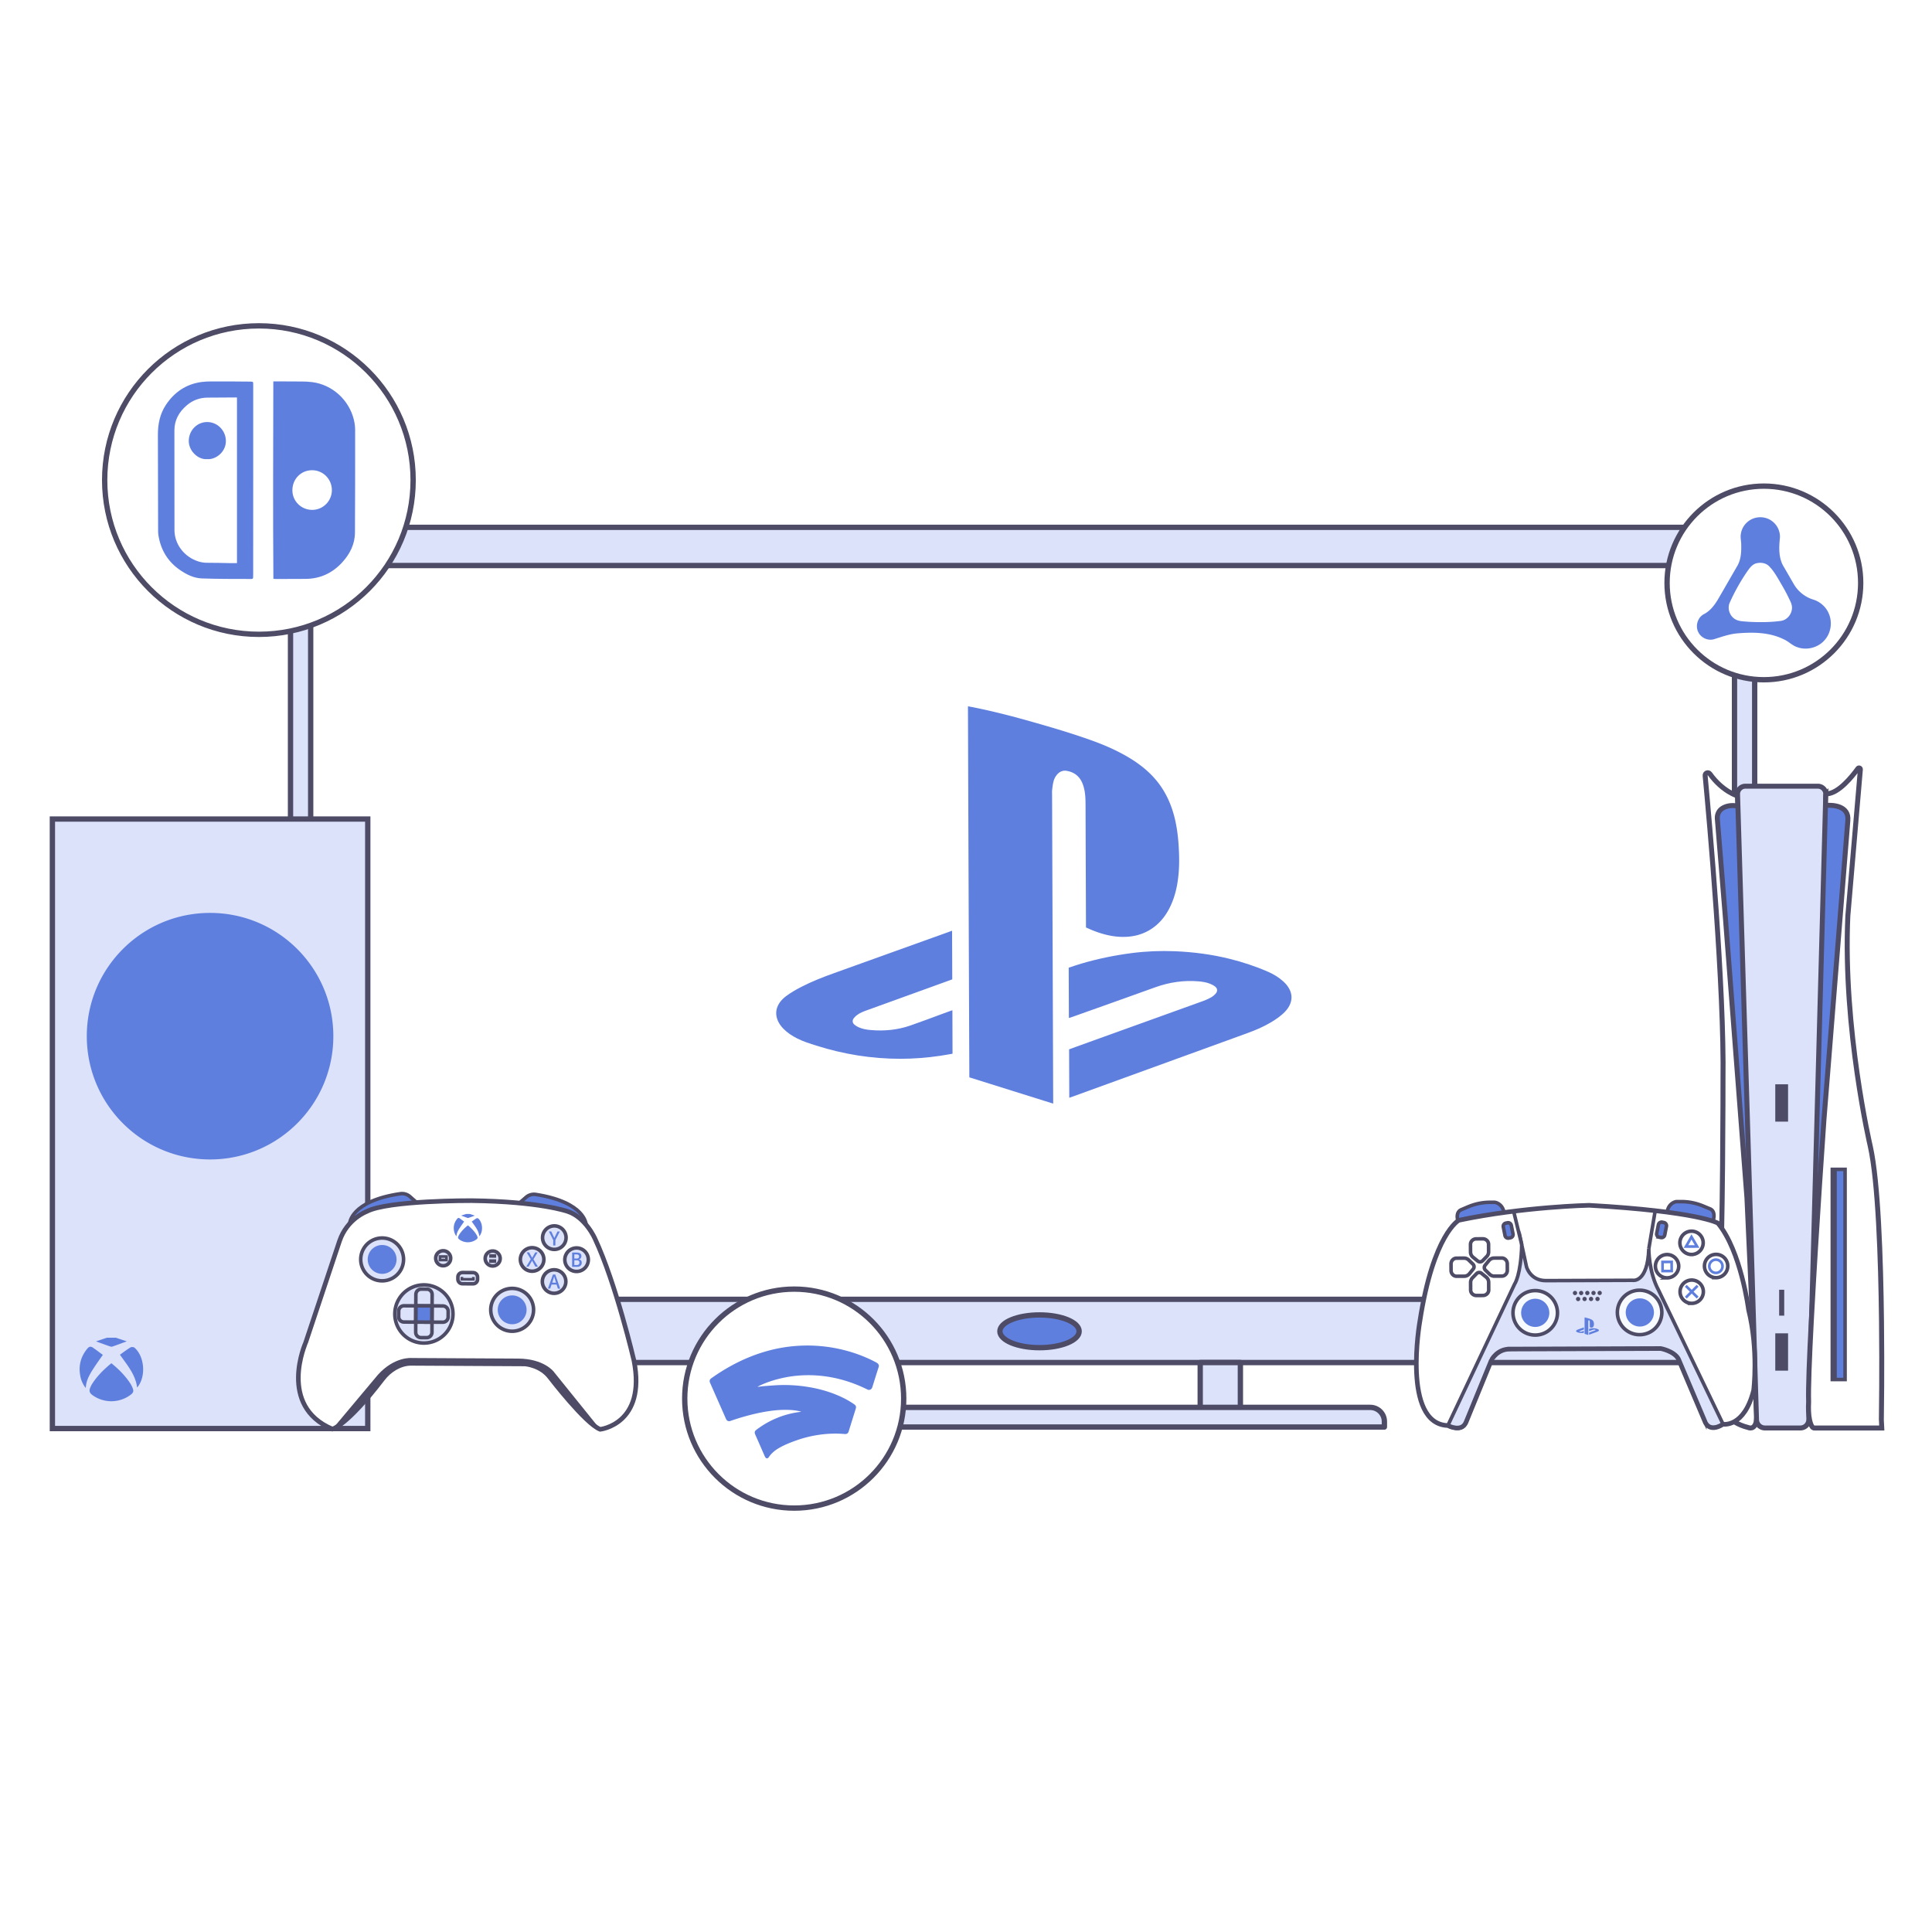 <svg xmlns="http://www.w3.org/2000/svg" width="544" height="544" fill="none" viewBox="0 0 544 544"><path fill="#fff" d="M0 0h544v544H0z"/><g clip-path="url(#a)"><path fill="#DBE2F9" stroke="#4D4B66" stroke-linecap="round" stroke-linejoin="round" stroke-miterlimit="10" stroke-width="1.5" d="M481.36 383.66H81.8V148.48h412.27v235.18z"/><path fill="#fff" stroke="#4D4B66" stroke-linecap="round" stroke-linejoin="round" stroke-miterlimit="10" stroke-width="1.5" d="M477.809 365.85H87.479V159.24h400.91v206.61z"/><path fill="#5F7FDF" stroke="#4D4B66" stroke-linecap="round" stroke-linejoin="round" stroke-miterlimit="10" stroke-width="1.5" d="M292.699 379.47c6.164 0 11.16-2.064 11.16-4.61s-4.996-4.61-11.16-4.61-11.16 2.064-11.16 4.61 4.997 4.61 11.16 4.61"/><path fill="#DBE2F9" stroke="#4D4B66" stroke-linecap="round" stroke-linejoin="round" stroke-miterlimit="10" stroke-width="1.5" d="M247.45 383.66h-11.31v12.62h11.31zm101.809 0h-11.31v12.62h11.31zm40.551 18.15H195.59v-1.53c0-2.21 1.79-4 4-4h186.22c2.21 0 4 1.79 4 4z"/><path fill="#5F7FDF" d="M529.771 372.05h-45.7c1.14-27.26 1.09-67.86 1.09-67.86.38-26.22-3.85-73.2-5.03-85.8-.07-.75.9-1.11 1.34-.49 3.54 4.97 7.79 6.21 7.79 6.21l.1 2.87-.1-3.31c-.04-1.25.96-2.28 2.2-2.28h20.44a2.21 2.21 0 0 1 2.2 2.27l-.06 2.28.06-2.06c0-.2.15-.37.35-.38 3.32-.21 7.08-4.89 8.69-7.13.23-.31.72-.13.69.26l-3.53 41.29c-1.43 31.74 6.32 64.81 6.32 64.81 2.21 9.99 2.95 31.47 3.15 49.32"/><path stroke="#000" stroke-miterlimit="10" d="M494.66 398.94c-.03 0-.06-.01-.09-.01m14.89.54h-.14"/><path fill="#fff" stroke="#4D4B66" stroke-miterlimit="10" stroke-width="1.4" d="M494.591 399.77c-.4 3.16-2.39 2.17-2.39 2.17-11.13-2.82-9.05-14.69-9.05-14.69.37-4.09.67-9.34.91-15.2 1.14-27.26 1.09-67.86 1.09-67.86.38-26.22-3.85-73.2-5.03-85.8-.07-.75.9-1.11 1.34-.49 3.54 4.97 7.79 6.21 7.79 6.21l.1 2.87c-1.96-.42-3.46.04-4.4.64-.97.62-1.49 1.74-1.4 2.89l2.26 27.71 6.08 79.05s.83 18.24 1.58 34.78c.3 6.69.6 13.1.81 17.92.18 4.02.31 6.92.36 7.96.04.73.02 1.34-.05 1.84Z"/><path fill="#DBE2F9" stroke="#4D4B66" stroke-miterlimit="10" stroke-width="1.4" d="m514.091 223.66-.06 2.28-.02.53-3.89 143.41-.06 2.17-.72 26.63-.03 1.09a2.38 2.38 0 0 1-2.38 2.31h-9.96c-1.29 0-2.34-1.02-2.38-2.31v-.01l-.3-9.8-.54-17.92-4.4-145.08-.1-3.31c-.04-1.25.96-2.28 2.2-2.28h20.44c1.24.02 2.23 1.05 2.2 2.29Z"/><path fill="#fff" stroke="#4D4B66" stroke-miterlimit="10" stroke-width="1.4" d="M529.74 399.92c0 .2.11 2.17.11 2.17h-18.99c-.84.04-1.35-1.96-1.52-3.4-.21-1.77-.09-3.8-.08-4v-.03c-.13-3.6.21-12.26.75-22.6l.12-2.17c1.27-23.66 3.44-54.56 3.44-54.56l6.73-84.24c.43-4.29-4.37-4.4-5.8-4.33-.21.01-.47-.06-.48-.27l.02-.53.06-2.06c0-.2.15-.37.35-.38 3.32-.21 7.08-4.89 8.69-7.13.23-.31.72-.13.69.26l-3.53 41.29c-1.43 31.74 6.32 64.81 6.32 64.81 2.22 9.98 2.96 31.46 3.16 49.32.16 14.05-.01 25.69-.04 27.85Z"/><path fill="#5F7FDF" stroke="#4D4B66" stroke-miterlimit="10" d="M519.522 329.26h-3.59v59.18h3.59z"/><path fill="#4D4B66" d="M517.192 329.26h-1.26v59.18h1.26zm-13.721 46.17h-3.6v10.51h3.6zm0-70.12h-3.6v10.51h3.6zm-1.08 57.85h-1.43v7.29h1.43z"/><path fill="#fff" d="M493.681 391.46c-2.68 10.6-8.61 9.55-8.61 9.55-4.17 2.64-5.15-.85-5.15-.85l-7.45-17.55c-1.27-2.23-4.96-2.9-4.96-2.9l-42.54.15c-3.6.01-5.14 3.13-5.14 3.13l-7.12 17.41c-1.25 3.11-5.15.99-5.15.99-13.01-.44-7.87-29.4-7.87-29.4 3.36-21.74 9.35-27.24 10.7-28.22-.23-.89-.43-2.47.84-3.09l2.04-.87c1.96-.83 4.08-1.27 6.21-1.27h1.28s2.16.23 2.62 2.88c8.32-1.14 15.64-1.65 19.94-1.87 2.51-.13 5.02-.11 7.52.05 7.83.5 13.85 1.11 18.46 1.71.42-2.71 2.61-2.96 2.61-2.96h1.28c2.13-.01 4.25.41 6.22 1.23l2.05.85c1.47.7 1 2.69.77 3.43 1.01.34 1.36.54 1.36.54 6.54 7.85 8.64 24.35 8.64 24.35 2.87 11.44 1.45 22.71 1.45 22.71"/><path fill="#5F7FDF" d="M410.49 343.76c-.23-.89-.43-2.47.85-3.09l2.04-.87c1.97-.83 4.08-1.27 6.21-1.27h1.28s2.16.23 2.62 2.88"/><path stroke="#4D4B66" stroke-miterlimit="10" d="M410.49 343.76c-.23-.89-.43-2.47.85-3.09l2.04-.87c1.97-.83 4.08-1.27 6.21-1.27h1.28s2.16.23 2.62 2.88"/><path fill="#5F7FDF" d="M469.42 341.3c.42-2.71 2.61-2.96 2.61-2.96h1.28c2.13-.01 4.25.41 6.22 1.23l2.05.85c1.47.7 1 2.68.77 3.42"/><path stroke="#4D4B66" stroke-miterlimit="10" d="M469.42 341.3c.42-2.71 2.61-2.96 2.61-2.96h1.28c2.13-.01 4.25.41 6.22 1.23l2.05.85c1.47.7 1 2.68.77 3.42m-66.58 14.77-1.14 1.17c-.36.36-.55.84-.55 1.34l.01 2.11c0 .86.74 1.56 1.64 1.55l1.82-.01c.9 0 1.63-.7 1.63-1.56l-.01-2.14c0-.57-.26-1.11-.72-1.48l-1.29-1.05c-.4-.34-1.02-.31-1.39.07Zm1.691-3.62 1.14-1.17c.36-.36.55-.84.55-1.34l-.01-2.11c0-.86-.74-1.56-1.64-1.55l-1.82.01c-.9 0-1.63.7-1.63 1.56l.01 2.14c0 .57.26 1.11.72 1.48l1.29 1.05c.41.34 1.02.3 1.39-.07Zm-2.721.96-1.17-1.14c-.36-.36-.84-.55-1.34-.55l-2.11.01c-.86 0-1.56.74-1.55 1.64l.01 1.82c0 .9.7 1.63 1.56 1.63l2.14-.01c.57 0 1.11-.26 1.48-.72l1.05-1.29c.34-.41.31-1.02-.07-1.39Zm3.512 1.69 1.17 1.14c.36.36.84.55 1.34.55l2.11-.01c.86 0 1.56-.74 1.55-1.64l-.01-1.82c0-.9-.7-1.63-1.56-1.63l-2.14.01c-.57 0-1.11.26-1.48.72l-1.05 1.29c-.34.4-.31 1.02.07 1.39Zm51.149 2.17a3.28 3.28 0 1 0 0-6.56 3.28 3.28 0 0 0 0 6.56Zm13.75-.05a3.28 3.28 0 1 0 .001-6.559 3.28 3.28 0 0 0-.001 6.559Zm-6.81 7.23a3.28 3.28 0 1 0 0-6.56 3.28 3.28 0 0 0 0 6.56Zm-.049-13.76a3.28 3.28 0 1 0 0-6.56 3.28 3.28 0 0 0 0 6.56Z"/><path fill="#DBE2F9" stroke="#4D4B66" stroke-miterlimit="10" d="M485.17 401 467 363.27c-2.79-5.13-2.74-11.64-2.74-11.64-.33 9.75-4.56 8.87-4.56 8.87l-24.4.09c-4.44.02-5.48-3.9-5.48-3.9l-1.33-6.16c-.26 8.6-2 11-2 11l-18.82 39.87s4.38 2.51 5.36-1.53l6.74-16.47s1.46-3.9 6.27-3.53l41.57-.15s4.06.76 5.07 3.15l7.34 17.29c0-.01.89 3.39 5.15.84Z"/><path stroke="#4D4B66" stroke-miterlimit="10" d="m428.491 350.51-2.29-9.46m38.061 10.57 1.8-10.73"/><path stroke="#5F7FDF" stroke-miterlimit="10" stroke-width="0.75" d="M483.151 358.41a1.86 1.86 0 1 0 0-3.72 1.86 1.86 0 0 0 0 3.72Zm-12.462-3.093-2.57.009.009 2.57 2.57-.009zm5.591-7.037.79 1.35.79 1.35-1.57.01h-1.56l.78-1.36zm-1.61 13.77 3.34 3.32m-.01-3.34-3.32 3.35"/><path fill="#F7FAFF" stroke="#4D4B66" stroke-miterlimit="10" d="M432.281 375.92a6.26 6.26 0 1 0 0-12.521 6.26 6.26 0 0 0 0 12.521Z"/><path fill="#5F7FDF" d="M432.281 373.63a3.97 3.97 0 1 0 0-7.94 3.97 3.97 0 0 0 0 7.94"/><path fill="#F7FAFF" stroke="#4D4B66" stroke-miterlimit="10" d="M461.67 375.81a6.26 6.26 0 1 0 0-12.52 6.26 6.26 0 0 0 0 12.52Z"/><path fill="#5F7FDF" d="M461.671 373.52a3.97 3.97 0 1 0 .001-7.939 3.97 3.97 0 0 0-.001 7.939m-15.499-2.57c.03.01.05.01.08.01.25.05.5.11.74.18s.47.14.7.22c.16.06.33.13.48.22.13.08.26.17.36.3.11.13.18.29.22.46.03.12.05.24.05.37q.015.15 0 .3c-.01.16-.04.32-.12.46-.06.12-.14.21-.26.28-.09.05-.19.08-.29.08a.97.97 0 0 1-.49-.12v-.03c0-.5 0-1-.01-1.5 0-.07 0-.14-.02-.21-.01-.02-.01-.04-.02-.06a.27.27 0 0 0-.19-.15c-.05-.01-.09.01-.13.05-.02.03-.04.06-.04.09-.01.03-.01.07-.02.1v.06c0 1.27.01 2.54.01 3.8v.04c-.35-.11-.7-.22-1.04-.33 0-1.54 0-3.07-.01-4.62"/><path fill="#5F7FDF" d="M447.432 374.83v-.63c.05-.02.1-.04.16-.05.21-.06.42-.1.63-.13.18-.02.35-.03.53-.02.23.01.46.04.69.1.16.04.32.09.48.16.07.03.13.07.19.12.03.03.06.06.07.09q.06.105 0 .21c-.02.04-.05.07-.08.1-.06.06-.14.1-.21.14-.09.05-.19.08-.29.12-.71.26-1.42.51-2.13.77-.01 0-.02.01-.03.01v-.6c.03-.01.06-.02.08-.03.53-.19 1.05-.38 1.58-.57a.5.5 0 0 0 .16-.1c.03-.03.02-.07-.01-.09l-.06-.03a.4.4 0 0 0-.14-.03c-.18-.01-.36.01-.54.07-.35.13-.7.25-1.05.37-.01.02-.02.02-.03.02m-1.45-1.08v.61c-.01 0-.02.01-.03.01-.35.13-.7.25-1.041.38a.4.4 0 0 0-.11.05.08.08 0 0 0-.039.04c-.02.03-.021.06.009.08.02.01.031.02.051.03q.077.03.139.03.253.03.491-.06c.13-.05.27-.1.4-.15.04-.01.069-.03.109-.04h.021v.54l-.151.03c-.17.02-.33.04-.5.04-.36 0-.699-.06-1.039-.16-.08-.03-.161-.05-.241-.09a.7.7 0 0 1-.169-.12.4.4 0 0 1-.071-.1.2.2 0 0 1 .02-.21c.02-.04.051-.07.091-.1.06-.04.119-.08.189-.11.13-.07.27-.12.41-.17.48-.17.961-.34 1.431-.51 0-.02.01-.02.03-.02"/><path fill="#4D4B66" d="M443.481 364.68a.6.6 0 1 0-.001-1.201.6.6 0 0 0 .001 1.201m1.73 0a.6.6 0 1 0 0-1.2.6.6 0 0 0 0 1.2m-.849 1.69a.6.6 0 1 0-.001-1.201.6.6 0 0 0 .001 1.201m1.818-.01a.6.6 0 1 0-.001-1.201.6.6 0 0 0 .001 1.201m1.82-.01a.6.6 0 1 0 0-1.2.6.6 0 0 0 0 1.2m1.821 0a.6.6 0 1 0-.001-1.201.6.6 0 0 0 .001 1.201m-2.869-1.68a.6.6 0 1 0-.001-1.201.6.6 0 0 0 .001 1.201m1.74 0a.6.6 0 1 0-.001-1.201.6.6 0 0 0 .001 1.201m1.738-.01a.6.6 0 1 0-.001-1.201.6.6 0 0 0 .001 1.201"/><path fill="#5F7FDF" stroke="#4D4B66" stroke-miterlimit="10" d="m425.302 348.52-.45.09c-.5.1-.98-.22-1.08-.72l-.48-2.41c-.1-.5.22-.98.72-1.08l.45-.09c.5-.1.98.22 1.08.72l.48 2.41c.1.5-.22.98-.72 1.08Zm41.919-.15.45.09c.5.1.98-.23 1.08-.73l.47-2.42a.92.92 0 0 0-.73-1.08l-.45-.09a.92.92 0 0 0-1.08.73l-.47 2.42c-.1.5.23.98.73 1.08Z"/><path stroke="#4D4B66" stroke-miterlimit="10" stroke-width="1.3" d="m425.081 379.86 42.54-.15s3.69.67 4.96 2.9l7.44 17.55s.98 3.49 5.15.86c0 0 5.93 1.05 8.61-9.55 0 0 1.42-11.27-1.44-22.72 0 0-2.1-16.5-8.63-24.35 0 0-5.55-3.28-36.24-5.02 0 0-18.35.36-36.7 4.21 0 0-7.17 3.81-10.97 28.4 0 0-5.14 28.96 7.88 29.4 0 0 3.89 2.12 5.14-.99l7.12-17.41c0-.01 1.54-3.12 5.14-3.13Z"/><path fill="#DBE2F9" stroke="#4D4B66" stroke-miterlimit="10" stroke-width="1.5" d="M103.55 230.62h-88.8v171.62h88.8z"/><path fill="#5F7FDF" d="M59.15 326.47c19.17 0 34.71-15.54 34.71-34.71s-15.54-34.71-34.71-34.71-34.71 15.54-34.71 34.71 15.54 34.71 34.71 34.71m-26.51 50.2c1.01.34 2.02.67 3.05 1.02-1.43.53-2.75 1.02-4.08 1.48-.19.07-.46 0-.67-.07-1.27-.44-2.53-.9-3.91-1.4 1.02-.34 2.04-.69 3.07-1.03zm-1.28 7.18c2.01 1.63 3.76 3.37 5.16 5.44.24.35.45.71.63 1.09.64 1.35.52 1.77-.74 2.62a9.05 9.05 0 0 1-10.44-.22c-.78-.58-.92-1.21-.57-2.03.16-.39.34-.77.57-1.13 1.43-2.22 3.29-4.05 5.39-5.77m2.41-2.4c1.01-.71 1.96-1.44 2.98-2.06.27-.16.88-.12 1.12.08 2.91 2.54 3.28 8.31.74 11.23-.44-3.6-2.72-6.24-4.84-9.25m-4.81.05c-3.9 5.46-4.62 6.85-4.82 9.32a7.5 7.5 0 0 1-1.54-3.44c-.53-2.86.14-5.42 2.01-7.67.46-.56.96-.65 1.49-.29.96.65 1.88 1.37 2.86 2.08m136.08-36.62s-.07-6.35-14.18-8.56c-.97-.15-1.97.14-2.71.78l-1.91 1.65"/><path stroke="#4D4B66" stroke-miterlimit="10" d="M165.04 344.88s-.07-6.35-14.18-8.56c-.97-.15-1.97.14-2.71.78l-1.91 1.65"/><path fill="#5F7FDF" d="M98.46 344.54s.13-6.35 14.27-8.42c.98-.14 1.97.16 2.7.81l1.89 1.67"/><path stroke="#4D4B66" stroke-miterlimit="10" d="M98.46 344.54s.13-6.35 14.27-8.42c.98-.14 1.97.16 2.7.81l1.89 1.67"/><path fill="#fff" d="M93.59 402.39s4.09-.94 14.12-14.08c.96-1.26 2.15-2.35 3.53-3.14 1.23-.7 2.78-1.3 4.54-1.29l32.02.17s4.51.29 7.13 3.88c0 0 9.92 12.94 14.07 14.53 0 0 13-1.44 9.51-19.34 0 0-5.04-21.66-10.97-34.31 0 0-2.63-6.08-7.74-7.72 0 0-7.78-2.78-27.02-3.02 0 0-23.59-.12-29.56 3.07 0 0-5.48 2-7.62 8.3l-9.54 28.63c0 .02-7.98 17.78 7.53 24.32"/><path stroke="#4D4B66" stroke-miterlimit="10" stroke-width="1.3" d="M93.59 402.39s4.09-.94 14.12-14.08c.96-1.26 2.15-2.35 3.53-3.14 1.23-.7 2.78-1.3 4.54-1.29l32.02.17s4.51.29 7.13 3.88c0 0 9.92 12.94 14.07 14.53 0 0 13-1.44 9.51-19.34 0 0-5.04-21.66-10.97-34.31 0 0-2.63-6.08-7.74-7.72 0 0-7.78-2.78-27.02-3.02 0 0-23.59-.12-29.56 3.07 0 0-5.48 2-7.62 8.3l-9.54 28.63c0 .02-7.98 17.78 7.53 24.32Z"/><path fill="#4D4B66" d="m93.59 402.39 12.82-15.29c4.72-5.23 9.56-4.72 9.56-4.72l29.87.16c7.36.02 10.08 3.7 10.08 3.7L169 402.46s-1.94-.84-4.39-3.38l-1.51-1.54-2.76-3.04-2.51-2.96-1.99-2.46-1.53-1.97s-2.39-2.59-6.38-3.07l-1.77-.01-30.38-.16s-3.76-.2-7.18 3.39l-3.99 4.96-3.16 3.66-2.2 2.25c-.01.01-3.43 3.51-5.66 4.26"/><path fill="#DBE2F9" stroke="#4D4B66" stroke-miterlimit="10" d="M156.02 364.16a3.31 3.31 0 1 0 0-6.62 3.31 3.31 0 0 0 0 6.62Zm6.27-6.15a3.31 3.31 0 1 0 .001-6.619 3.31 3.31 0 0 0-.001 6.619Zm-12.46-.07a3.31 3.31 0 1 0 0-6.62 3.31 3.31 0 0 0 0 6.62Zm-11.1-1.47a2.11 2.11 0 1 0 0-4.22 2.11 2.11 0 0 0 0 4.22Zm-13.94-.07a2.11 2.11 0 1 0 0-4.22 2.11 2.11 0 0 0 0 4.22Zm19.42 18.44a6.03 6.03 0 1 0 0-12.06 6.03 6.03 0 0 0 0 12.06Zm-36.61-14.19a6.03 6.03 0 1 0 0-12.06 6.03 6.03 0 0 0 0 12.06Zm11.76 17.52a8.19 8.19 0 1 0 0-16.38 8.19 8.19 0 0 0 0 16.38Zm36.72-26.37a3.31 3.31 0 1 0 0-6.62 3.31 3.31 0 0 0 0 6.62Z"/><path stroke="#4D4B66" stroke-miterlimit="10" d="m121.68 364.49-.02 3.22-4.58-.02.02-3.22c0-.83.68-1.5 1.51-1.49l1.58.01c.82-.01 1.49.67 1.49 1.5Zm-4.62 7.77 4.58.02-.01 2.88c0 .83-.68 1.49-1.51 1.49l-1.58-.01c-.83 0-1.5-.68-1.49-1.51z"/><path fill="#5F7FDF" stroke="#4D4B66" stroke-miterlimit="10" d="m117.083 367.679-.023 4.58 4.58.024.023-4.58z"/><path stroke="#4D4B66" stroke-miterlimit="10" d="m113.76 367.67 3.32.02-.02 4.58-3.32-.02c-.83 0-1.5-.68-1.49-1.51l.01-1.58c0-.83.68-1.5 1.5-1.49Zm12.44 1.56-.01 1.58c0 .83-.68 1.5-1.51 1.49l-3.05-.02.02-4.58 3.05.02c.84.01 1.5.68 1.5 1.51Z"/><path fill="#DBE2F9" stroke="#4D4B66" stroke-miterlimit="10" d="m133.2 361.49-3.01-.02c-.7 0-1.26-.57-1.26-1.27v-.63c0-.7.57-1.26 1.27-1.26l3.01.02c.7 0 1.26.57 1.26 1.27v.63c0 .7-.57 1.26-1.27 1.26Z"/><path fill="#5F7FDF" d="M107.6 358.68a4.06 4.06 0 1 0 0-8.12 4.06 4.06 0 0 0 0 8.12m36.61 14.19a4.06 4.06 0 1 0 0-8.12 4.06 4.06 0 0 0 0 8.12m-11.87-31.04c.45.15.9.3 1.36.46-.64.23-1.23.45-1.82.65-.09.03-.21 0-.3-.03-.56-.2-1.12-.41-1.74-.63.45-.15.91-.3 1.37-.45.37-.01.75-.01 1.13 0m-.59 3.19c.89.73 1.67 1.51 2.28 2.43.1.16.2.32.28.49.28.6.23.79-.34 1.17-1.43.96-3.3.89-4.65-.12-.35-.26-.41-.54-.25-.9.07-.17.15-.34.26-.5.65-1 1.48-1.81 2.42-2.57m1.08-1.06c.45-.31.88-.64 1.33-.91.12-.07.39-.05.5.04 1.29 1.14 1.44 3.71.3 5-.18-1.61-1.19-2.79-2.13-4.13m-2.14.01c-1.75 2.42-2.07 3.04-2.17 4.14-.38-.48-.58-.99-.68-1.54-.23-1.28.08-2.41.91-3.41.21-.25.43-.29.67-.12.42.29.83.61 1.27.93"/><path stroke="#4D4B66" stroke-miterlimit="10" stroke-width="0.75" d="M130.06 359.55v.65l3.23.02v-.66"/><path stroke="#4D4B66" stroke-miterlimit="10" d="m137.75 353.64 1.96.01m-1.97 1.43 1.97.01"/><path stroke="#4D4B66" stroke-miterlimit="10" stroke-width="0.75" d="m125.714 353.808-1.83-.009-.005.99 1.83.009z"/><path fill="#5F7FDF" d="m156.08 348.59.89-1.84h.66l-1.24 2.41-.01 1.53h-.61l.01-1.51-1.22-2.44h.66zm6.16 4.1c.32 0 .59.03.81.1.22.06.38.17.49.32s.16.34.16.59c0 .16-.03.3-.08.42s-.13.22-.23.3-.22.13-.36.16v.03q.21.045.39.15c.12.07.21.17.28.3s.1.3.1.51c0 .24-.06.45-.17.62s-.26.3-.46.39-.44.13-.72.13l-1.36-.01.02-4.01zm.07 1.68c.28 0 .48-.05.58-.15.11-.1.16-.25.16-.45s-.06-.35-.19-.43c-.13-.09-.33-.13-.61-.13h-.53l-.01 1.16zm-.59.49-.01 1.34h.65c.29 0 .5-.06.61-.19.12-.13.18-.29.18-.5 0-.13-.02-.24-.08-.34a.56.56 0 0 0-.25-.23 1.3 1.3 0 0 0-.48-.08zm-10.27 1.79h-.71l-.92-1.68-.96 1.67h-.67l1.26-2.08-1.16-1.93h.69l.86 1.54.87-1.53h.67l-1.18 1.93zm5.64 6.2-.37-1.15-1.42-.01-.38 1.14h-.64l1.41-3.97h.67l1.37 3.99zm-.88-2.79c-.01-.04-.03-.11-.05-.19s-.05-.16-.07-.25-.04-.16-.06-.22q-.045.195-.09.36c-.03.12-.06.21-.08.29l-.37 1.11 1.08.01zm116.339-161.19c.62.12 1.18.22 1.73.33 5.65 1.14 11.22 2.59 16.76 4.17 5.32 1.51 10.62 3.08 15.83 4.93 3.73 1.32 7.36 2.86 10.77 4.88 3.05 1.8 5.81 3.94 8.06 6.69 2.49 3.04 4.07 6.52 5.02 10.31.68 2.73 1.02 5.51 1.18 8.32.13 2.25.18 4.5.02 6.75-.26 3.63-.95 7.15-2.61 10.42-1.35 2.66-3.23 4.85-5.85 6.34-2.02 1.14-4.2 1.7-6.5 1.78-3.26.13-6.36-.64-9.36-1.85-.6-.24-1.19-.52-1.82-.79v-.75l-.12-33.95c-.01-1.59-.07-3.17-.48-4.71-.13-.48-.29-.95-.49-1.4-.83-1.85-2.29-2.92-4.26-3.28-1.15-.21-2.1.2-2.84 1.1-.49.6-.83 1.29-.99 2.04-.17.76-.27 1.54-.35 2.31-.05.45-.01.92-.01 1.37.1 28.67.21 57.33.31 86v.87c-7.91-2.48-15.74-4.93-23.61-7.4-.14-34.81-.27-69.59-.39-104.48"/><path fill="#5F7FDF" d="M300.97 286.64c-.02-4.74-.03-9.43-.05-14.17 1.18-.38 2.35-.79 3.53-1.14 4.69-1.38 9.47-2.36 14.32-2.98 3.98-.51 7.98-.67 12-.51 5.24.21 10.41.89 15.5 2.15 3.69.92 7.29 2.11 10.77 3.63 1.56.68 3.02 1.56 4.29 2.71.67.61 1.25 1.28 1.68 2.08.86 1.6.86 3.21.02 4.82-.48.91-1.16 1.65-1.92 2.33-1.45 1.29-3.11 2.27-4.81 3.17-2.08 1.1-4.29 1.89-6.49 2.69-16.02 5.81-32.04 11.63-48.05 17.45-.21.08-.42.15-.68.24-.02-4.58-.03-9.09-.05-13.64.62-.23 1.25-.46 1.87-.69 11.93-4.3 23.85-8.59 35.78-12.89.79-.28 1.56-.63 2.29-1.03.49-.27.95-.65 1.32-1.07.62-.7.55-1.47-.2-2.04-.42-.32-.91-.56-1.4-.76-1.04-.41-2.13-.58-3.24-.67-4.17-.34-8.2.25-12.14 1.67-7.9 2.86-15.83 5.65-23.75 8.48-.2.06-.38.11-.59.17m-32.89-24.57c.02 4.62.03 9.14.05 13.69-.22.08-.43.17-.64.24-7.87 2.85-15.74 5.7-23.6 8.54-.88.32-1.75.67-2.51 1.23-.35.26-.69.55-.95.9-.51.66-.45 1.34.19 1.88.36.3.79.54 1.22.73 1.04.46 2.16.65 3.28.75 3.81.34 7.55-.01 11.18-1.26 3.05-1.05 6.05-2.2 9.08-3.31.81-.29 1.61-.59 2.42-.88.1-.04.21-.06.37-.11.01 4.09.03 8.14.04 12.23-1.17.2-2.31.41-3.46.58-3.74.56-7.51.85-11.29.85-8.05-.01-15.91-1.27-23.59-3.71-1.84-.58-3.68-1.14-5.4-2.02-1.42-.72-2.75-1.58-3.87-2.72-.67-.69-1.24-1.45-1.61-2.34-.67-1.63-.57-3.2.34-4.72.52-.86 1.23-1.55 2.03-2.15 1.34-.99 2.77-1.82 4.25-2.58 3.02-1.56 6.18-2.79 9.38-3.93 10.8-3.87 21.6-7.76 32.39-11.64.2-.09.42-.15.7-.25"/><path fill="#fff" stroke="#4D4B66" stroke-linecap="round" stroke-linejoin="round" stroke-miterlimit="10" stroke-width="1.5" d="M72.9 178.61c23.99 0 43.43-19.44 43.43-43.43S96.88 91.75 72.9 91.75c-23.99 0-43.43 19.45-43.43 43.43 0 23.99 19.44 43.43 43.43 43.43m150.73 246.03c17.03 0 30.83-13.8 30.83-30.83s-13.81-30.83-30.83-30.83c-17.03 0-30.83 13.81-30.83 30.83 0 17.03 13.8 30.83 30.83 30.83M496.66 191.4c15.06 0 27.26-12.2 27.26-27.26s-12.21-27.26-27.26-27.26c-15.06 0-27.26 12.21-27.26 27.26s12.2 27.26 27.26 27.26"/><path fill="#5F7FDF" d="M76.96 107.4c1.74 0 3.39-.02 5.04.01 1.99.03 4-.07 5.96.19 5.65.75 10.29 4.99 11.67 10.54.25.99.37 2.03.37 3.05.01 9.59 0 19.17-.05 28.76-.02 3.29-1.43 6.04-3.6 8.41-2.75 3-6.18 4.61-10.29 4.64-2.78.02-5.57.02-8.35.03-.2 0-.4-.03-.73-.05-.14-18.5-.05-36.97-.02-55.58m10.98 36.17c3.03-.01 5.51-2.51 5.51-5.56-.01-3.12-2.48-5.61-5.58-5.61-3.12 0-5.55 2.48-5.54 5.67.01 3.06 2.51 5.51 5.61 5.5m-16.64-8.34c0 8.83.01 17.65-.01 26.48 0 1.5.06 1.31-1.29 1.31-4.39 0-8.78 0-13.16-.15-2.23-.08-4.24-1.07-6.07-2.31-3.47-2.35-5.48-5.65-6.15-9.77-.12-.74-.1-1.51-.1-2.27-.02-8.68-.03-17.35-.06-26.03-.01-3.03.55-5.91 2.25-8.48 2.41-3.64 5.76-5.89 10.11-6.46 1.7-.22 3.44-.13 5.16-.14 2.84-.01 5.67.01 8.51.04.8.01.81.04.81.83-.01 8.99-.01 17.97 0 26.95m-4.57 23.33v-46.62c-.11-.01-.19-.03-.27-.03-2.68.02-5.37.02-8.05.05-2.17.02-4.12.73-5.77 2.13-2.2 1.86-3.54 4.17-3.53 7.14.01 9.33 0 18.67.02 28 0 .88.14 1.79.4 2.63 1.37 4.33 5.55 6.62 8.7 6.6 2.21-.01 4.42.06 6.63.1.61.01 1.22 0 1.87 0"/><path fill="#5F7FDF" d="M58.28 129.27c-2.4.23-5.25-2.26-5.12-5.32.12-2.88 2.42-5.17 5.27-5.11 2.9.05 5.23 2.51 5.17 5.46-.07 3.11-3 5.21-5.32 4.97m435.971 16.55c1.55-.41 3.28-.12 4.59.82 1.61 1.11 2.56 3.13 2.31 5.08-.27 2.67-.33 5.6 1.16 7.95.92 1.58 1.83 3.17 2.75 4.75 1.18 2.09 3.19 3.69 5.48 4.4 1.86.56 3.46 1.93 4.28 3.68 1.16 2.37.84 5.37-.8 7.43-1.79 2.35-5.11 3.3-7.89 2.32-1.46-.45-2.5-1.64-3.88-2.24-3.99-1.98-8.58-2.04-12.92-1.68-2.33.17-4.54.99-6.76 1.67-1.62.45-3.46-.34-4.27-1.81-1.07-1.8-.33-4.4 1.58-5.32 1.75-.93 2.94-2.56 3.93-4.23 1.81-3.11 3.6-6.24 5.4-9.35 1.04-1.82 1.12-3.98 1.07-6.02-.01-1.03-.31-2.06-.07-3.09.33-2.08 2-3.86 4.04-4.36m.03 12.87c-1.2.46-1.89 1.64-2.6 2.64a57 57 0 0 0-4.64 8.37c-.74 1.69.02 3.84 1.64 4.71 1.07.59 2.33.54 3.52.66 3.08.17 6.18.17 9.25-.24 1.63-.22 2.9-1.68 3.1-3.28.17-1.05-.32-2.05-.79-2.96-.84-1.82-1.86-3.55-2.87-5.28-.8-1.36-1.63-2.74-2.75-3.87-.98-1-2.57-1.17-3.86-.75M216.08 410.62h-.24c-.28-.11-.4-.35-.52-.61-.89-2.04-1.78-4.08-2.68-6.12-.24-.55-.14-.94.34-1.3.13-.1.26-.2.4-.3 3.49-2.54 7.37-4.1 11.64-4.7.18-.03.36-.05.55-.07a.14.14 0 0 0-.08-.06c-1.05-.28-2.11-.41-3.19-.46-1.7-.08-3.4.02-5.09.24-1.68.22-3.34.54-4.98.93-2.21.53-4.39 1.17-6.53 1.92-.57.2-1.03 0-1.27-.54-1.5-3.41-3.01-6.82-4.51-10.23-.21-.49-.09-.91.34-1.22 1.85-1.32 3.76-2.53 5.76-3.61 3.04-1.65 6.21-2.99 9.54-3.95a42 42 0 0 1 10.64-1.66c2.21-.07 4.42.06 6.61.34 1.91.25 3.79.63 5.65 1.14 2.84.78 5.57 1.83 8.17 3.22.38.2.72.42.83.87v.32c-.17.54-.35 1.08-.52 1.61-.44 1.4-.88 2.81-1.32 4.22-.13.41-.38.67-.81.75-.28.05-.52-.08-.75-.19-4.27-2.09-8.76-3.42-13.52-3.82-2.02-.17-4.03-.16-6.05.02-1.49.13-2.98.37-4.44.71-2.27.52-4.47 1.24-6.55 2.29-.06.03-.12.07-.18.1q.075.045.12.03c.54-.06 1.07-.15 1.61-.19 1.53-.11 3.06-.25 4.59-.3 2.73-.08 5.45.12 8.14.57 2.62.44 5.16 1.12 7.62 2.12 1.82.74 3.56 1.63 5.17 2.76.43.3.56.67.4 1.17-.67 2.16-1.35 4.31-2.02 6.47-.15.48-.49.72-1 .7-.38-.02-.75-.06-1.13-.08-2.13-.11-4.26 0-6.37.32-2.02.3-3.99.78-5.92 1.45-1.82.63-3.61 1.32-5.28 2.3-1.05.62-1.97 1.38-2.68 2.38-.12.2-.26.38-.49.46"/></g><defs><clipPath id="a"><path fill="#fff" d="M14 91h516.58v334.39H14z"/></clipPath></defs></svg>